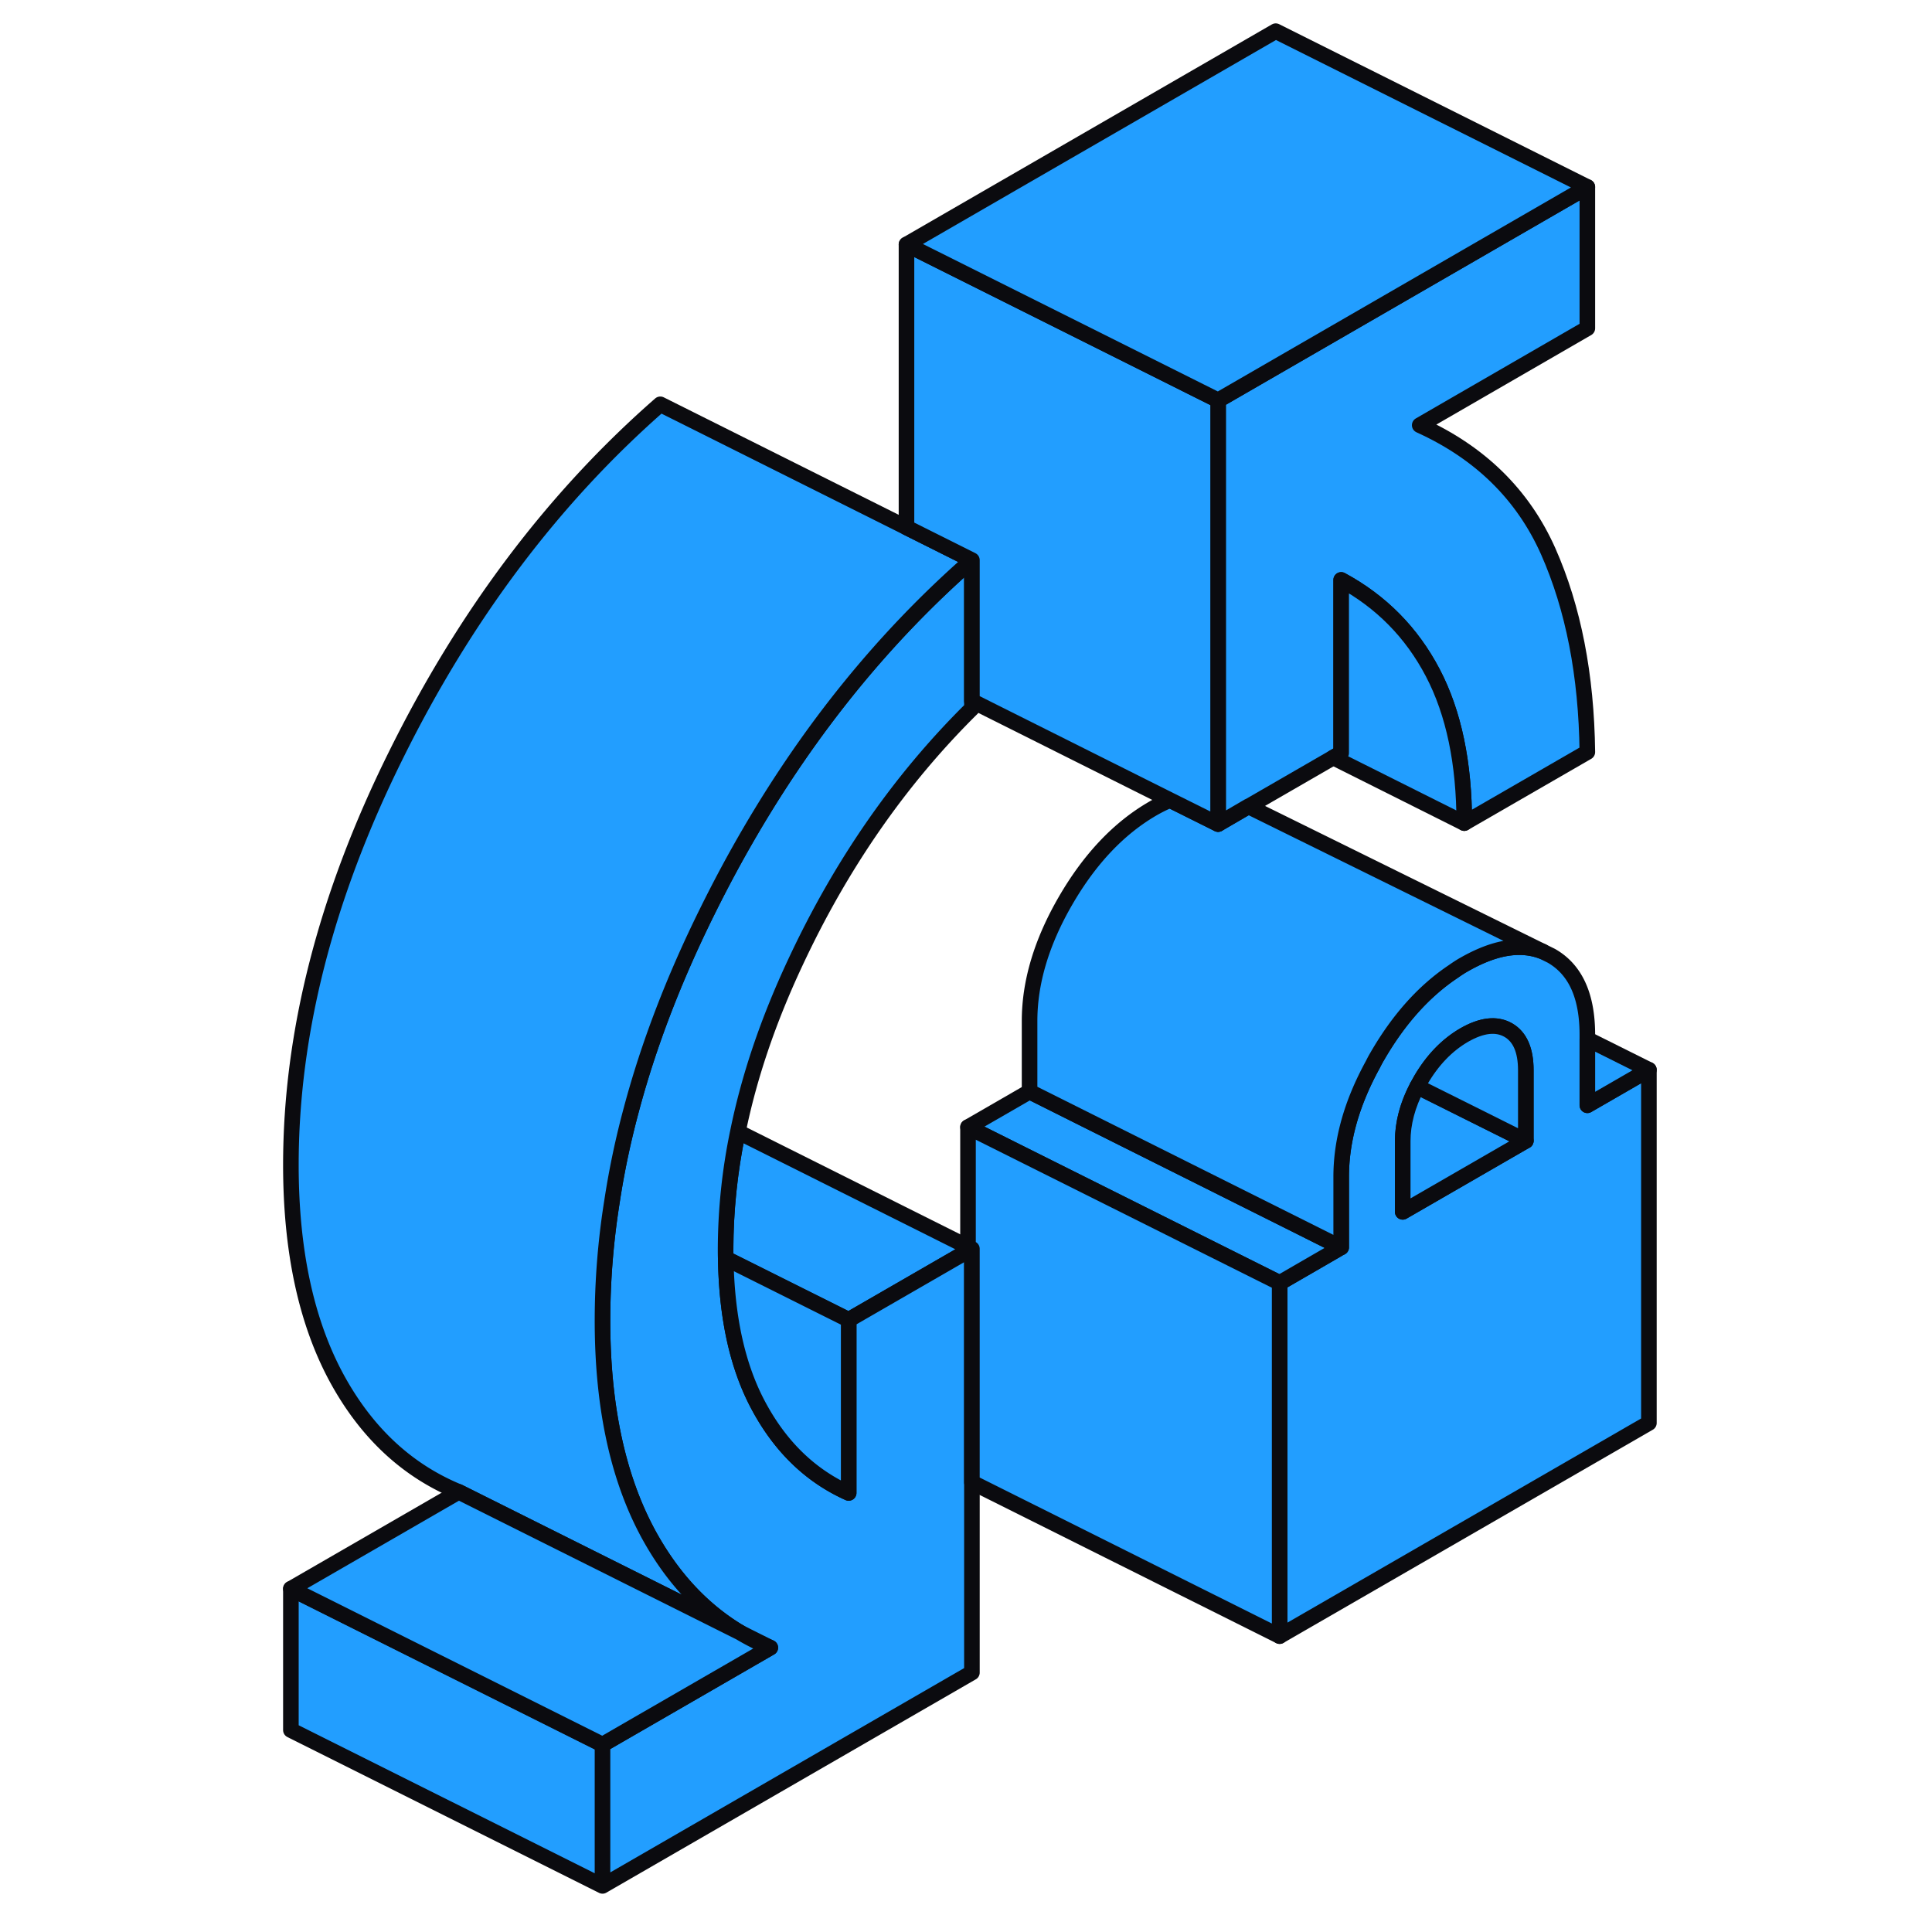 <svg xmlns="http://www.w3.org/2000/svg" width="128" height="128" fill="none" viewBox="0 0 128 128"><path fill="#229eff" stroke="#0b0b0f" stroke-linecap="round" stroke-linejoin="round" stroke-width="1.032" d="M49.032 108.16c.64.382 1.3.712 2.003 1.001zm56.134-34.932v-4.676c0-2.58-.794-4.325-2.394-5.233l-.568-.28c-1.476-.577-3.2-.278-5.192.858-.258.144-.506.31-.754.485-1.92 1.29-3.592 3.148-5.006 5.595a7 7 0 0 0-.29.536c-1.414 2.57-2.105 5.048-2.105 7.453v4.677l-.258.144-3.82 2.209v23.401l24.465-14.121V70.875zm-4.077 2.354-8.155 4.707v-4.676q0-1.796.96-3.623c.072-.135.145-.258.217-.393.774-1.342 1.744-2.353 2.9-3.024 1.157-.66 2.127-.774 2.912-.33.774.443 1.166 1.331 1.166 2.663z"/><path fill="#229eff" stroke="#0b0b0f" stroke-linecap="round" stroke-linejoin="round" stroke-width="1.032" d="m101.089 75.582-8.155 4.707v-4.676q0-1.796.96-3.623z"/><path fill="#229eff" stroke="#0b0b0f" stroke-linecap="round" stroke-linejoin="round" stroke-width="1.032" d="M101.089 70.906v4.676l-7.195-3.592c.072-.134.145-.258.217-.393.774-1.341 1.744-2.353 2.9-3.024 1.157-.66 2.127-.774 2.911-.33.775.443 1.167 1.331 1.167 2.663M82.736 53.42h-.021l.062.04c-.01-.02-.031-.03-.041-.04m5.863 29.099v.268l-3.82 2.21-20.645-10.323 4.078-2.354zm-24.207.216-.258.145-7.907 4.563-8.144-4.068c-.01-.196-.01-.382-.01-.578 0-2.56.268-5.171.815-7.814l15.246 7.629z"/><path fill="#229eff" stroke="#0b0b0f" stroke-linecap="round" stroke-linejoin="round" stroke-width="1.032" d="M64.392 37.11v9.827c-4.758 4.697-8.67 10.322-11.726 16.888-1.776 3.798-3.035 7.514-3.778 11.158a38.5 38.5 0 0 0-.816 7.814c0 .197 0 .382.01.579.063 3.953.795 7.215 2.189 9.795 1.456 2.705 3.448 4.615 5.956 5.74V87.443l7.907-4.563.258-.144v28.077l-24.474 14.132v-9.363l11.117-6.421-2.003-1.001q-3.794-2.26-6.162-6.689c-.062-.124-.124-.237-.186-.361-1.837-3.634-2.767-8.176-2.767-13.606 0-2.611.207-5.243.63-7.907.3-2.012.733-4.036 1.28-6.08 1.146-4.304 2.829-8.681 5.027-13.12 3.634-7.36 8.041-13.739 13.203-19.138a68 68 0 0 1 4.335-4.15m-24.475 78.473v9.362l-20.645-10.322v-9.363z"/><path fill="#229eff" stroke="#0b0b0f" stroke-linecap="round" stroke-linejoin="round" stroke-width="1.032" d="M40.547 79.597a50 50 0 0 0-.63 7.907c0 5.43.93 9.972 2.767 13.606.062.124.124.237.186.361q2.369 4.428 6.162 6.689l-9.95-4.975-8.692-4.346c-3.469-1.425-6.194-3.995-8.166-7.69-1.96-3.696-2.952-8.352-2.952-13.967 0-8.733 2.313-17.776 6.937-27.107 4.614-9.342 10.467-17.105 17.538-23.288l16.31 8.155 4.335 2.168a68 68 0 0 0-4.335 4.15c-5.162 5.398-9.57 11.777-13.203 19.137-2.199 4.439-3.881 8.816-5.027 13.12a55 55 0 0 0-1.28 6.08"/><path fill="#229eff" stroke="#0b0b0f" stroke-linecap="round" stroke-linejoin="round" stroke-width="1.032" d="m51.035 109.161-11.118 6.421-20.645-10.323 11.118-6.42 8.691 4.345 9.951 4.976c.64.382 1.3.712 2.003 1.001m5.192-21.718V98.91c-2.508-1.125-4.5-3.035-5.956-5.74-1.394-2.58-2.126-5.842-2.188-9.796zm28.553-2.447v23.401L64.391 98.209V82.736l-.258-.124v-7.938zm17.424-21.956c-1.476-.578-3.2-.279-5.192.857-.258.144-.506.31-.754.485-1.92 1.29-3.592 3.148-5.006 5.595a7 7 0 0 0-.29.537c-1.413 2.57-2.105 5.047-2.105 7.453v4.676l-.258-.124L68.212 72.32v-4.676c0-2.57.795-5.234 2.395-7.99s3.52-4.78 5.76-6.08a10 10 0 0 1 1.146-.567l3.19 1.59 2.012-1.167.062.03z"/><path fill="#229eff" stroke="#0b0b0f" stroke-linecap="round" stroke-linejoin="round" stroke-width="1.032" d="m105.166 21.75-11.107 6.42q6.008 2.725 8.516 8.362c1.662 3.757 2.529 8.185 2.591 13.295l-8.155 4.707c0-3.974-.691-7.298-2.085-9.961-1.393-2.663-3.417-4.718-6.07-6.152v11.468l-.526.3-5.595 3.23h-.02l-2.013 1.177V26.52l1.073-.62 23.391-13.512zm4.078 49.125-4.077 2.353v-4.387z"/><path fill="#229eff" stroke="#0b0b0f" stroke-linecap="round" stroke-linejoin="round" stroke-width="1.032" d="m97.011 54.534-8.68-4.346.525-.299V38.421c2.653 1.435 4.677 3.489 6.07 6.152s2.085 5.987 2.085 9.961M80.702 26.519v28.077l-3.19-1.59-13.12-6.565V37.11l-4.335-2.168V16.196z"/><path fill="#229eff" stroke="#0b0b0f" stroke-linecap="round" stroke-linejoin="round" stroke-width="1.032" d="M105.166 12.387 81.776 25.9l-1.074.62-20.645-10.323L84.52 2.065z"/></svg>